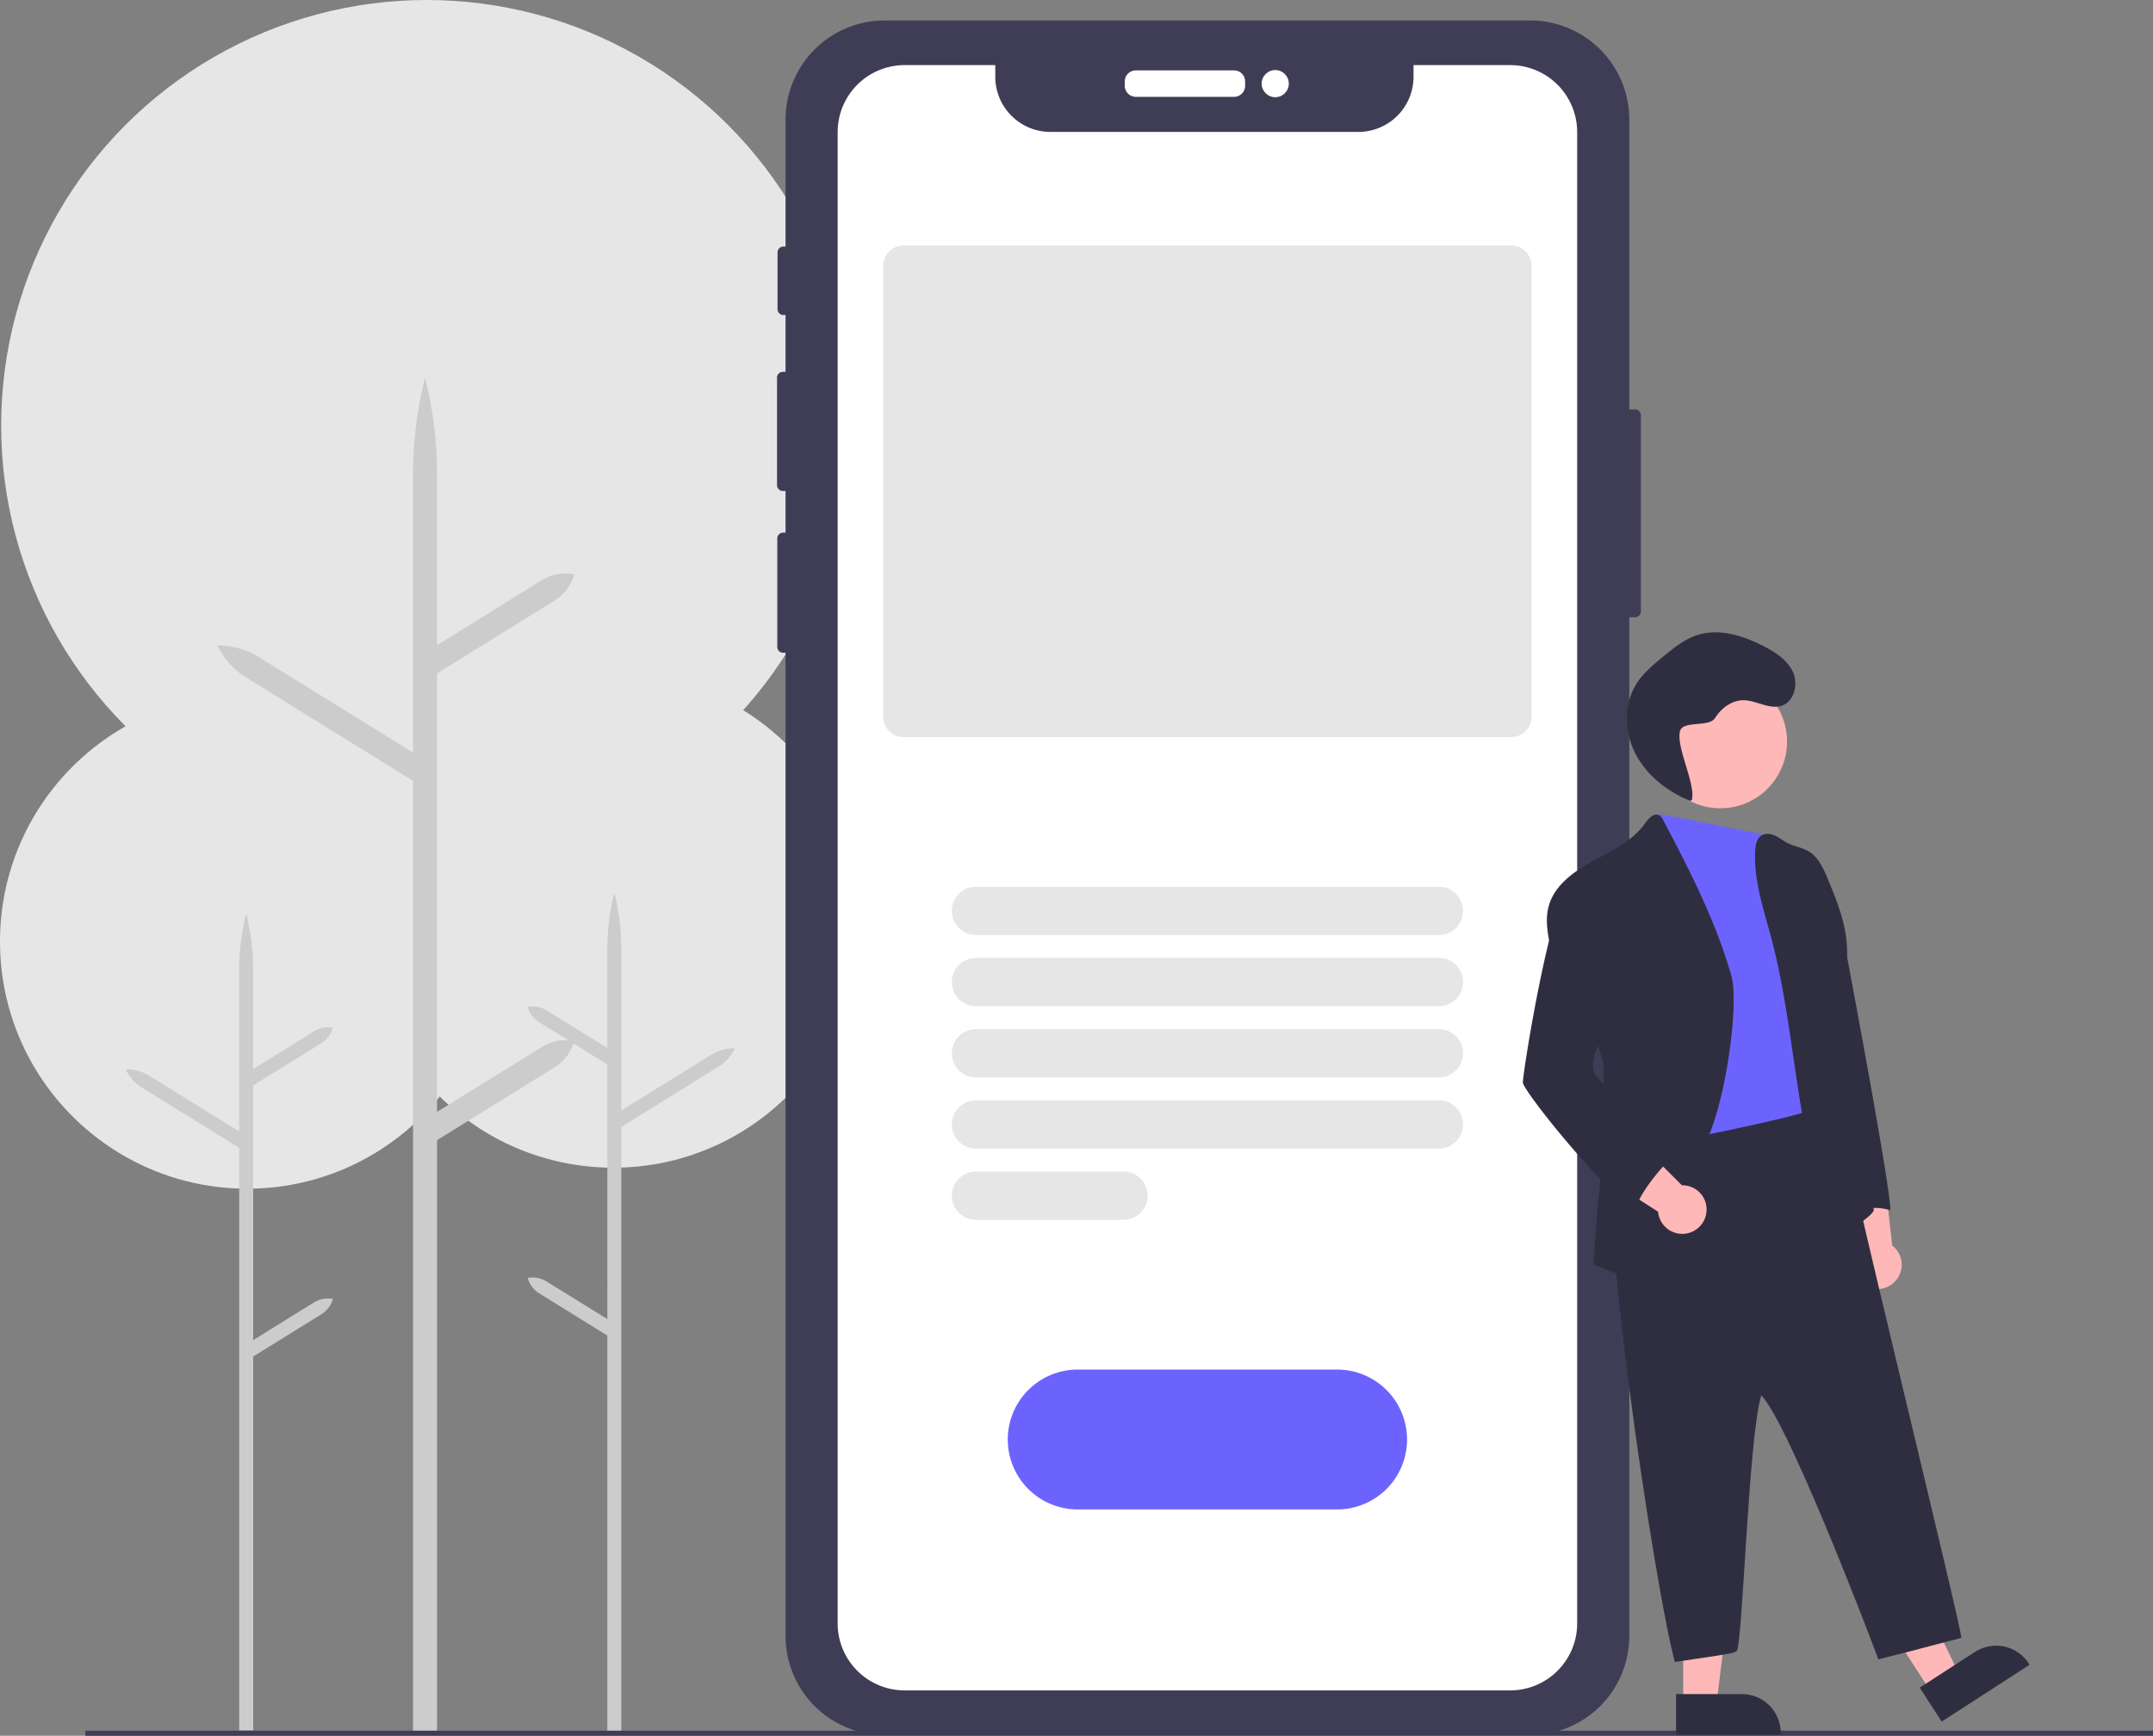 <svg data-name="Layer 1" xmlns="http://www.w3.org/2000/svg" width="846.578" height="682.583"><rect width="100%" height="100%" fill="#808080" stroke="none"/><circle cx="241.167" cy="361.995" r="97.2" fill="#e6e6e6"/><path d="M214.906 503.933l23.91 14.816V418.598l-26.8-16.608a10.396 10.396 0 01-4.537-6.038 10.396 10.396 0 017.427 1.374l23.91 14.816v-38.835a91.89 91.89 0 012.743-22.287 91.887 91.887 0 012.744 22.287v63.387l35.274-21.858a17.286 17.286 0 019.388-2.59 17.287 17.287 0 01-6.498 7.254l-38.164 23.65V682h-5.488V525.205l-26.8-16.608a10.396 10.396 0 01-4.536-6.038 10.396 10.396 0 017.427 1.374z" fill="#ccc"/><circle cx="97.2" cy="370.247" r="97.2" fill="#e6e6e6"/><path d="M123.462 512.186l-23.91 14.816V426.851l26.8-16.608a10.396 10.396 0 004.537-6.038 10.396 10.396 0 00-7.427 1.374l-23.91 14.816V381.56a91.89 91.89 0 00-2.744-22.286 91.887 91.887 0 00-2.743 22.286v63.388L58.79 423.089a17.286 17.286 0 00-9.389-2.59 17.287 17.287 0 006.499 7.254l38.164 23.65v229.12h5.487V533.457l26.8-16.607a10.396 10.396 0 004.537-6.038 10.396 10.396 0 00-7.427 1.374z" fill="#ccc"/><circle cx="167.808" cy="167.355" r="167.355" fill="#e6e6e6"/><path d="M213.024 411.737l-41.167 25.51V264.81L218 236.217a17.9 17.9 0 007.81-10.397 17.9 17.9 0 00-12.786 2.367l-41.167 25.51V186.83a158.211 158.211 0 00-4.723-38.371 158.207 158.207 0 00-4.724 38.37v109.138l-60.733-37.634a29.763 29.763 0 00-16.165-4.46 29.764 29.764 0 0011.189 12.49l65.709 40.718V680.89h9.447V448.36L218 419.768a17.9 17.9 0 007.81-10.397 17.9 17.9 0 00-12.786 2.367z" fill="#ccc"/><path fill="#3f3d56" d="M33.578 680.583h813v2h-813z"/><path d="M642.924 160.995h-2.27V47.035a38.99 38.99 0 00-38.99-38.99h-253.79a38.99 38.99 0 00-38.99 38.99v49.93h-.86a2.29 2.29 0 00-2.29 2.29v22.33a2.29 2.29 0 002.29 2.29h.86v22.35h-1.06a2.29 2.29 0 00-2.29 2.29v42.26a2.29 2.29 0 002.29 2.29h1.06v16.39h-.96a2.29 2.29 0 00-2.29 2.29v42.66a2.29 2.29 0 002.29 2.29h.96v386.63a38.99 38.99 0 0038.99 38.99h253.79a38.99 38.99 0 0038.99-38.99v-400.6h2.27a2.29 2.29 0 002.29-2.29v-77.15a2.29 2.29 0 00-2.29-2.29z" fill="#3f3d56"/><path d="M485.224 38.084h-38.59a4.375 4.375 0 01-4.37-4.369v-1.67a4.375 4.375 0 014.37-4.37h38.59a4.375 4.375 0 014.37 4.37v1.67a4.375 4.375 0 01-4.37 4.37z" fill="#fff"/><circle cx="501.434" cy="32.885" r="5.34" fill="#fff"/><path d="M593.814 25.605h-38v4.57a21.7 21.7 0 01-21.7 21.7h-121.06a21.69 21.69 0 01-21.7-21.68v-4.59h-35.63a26.35 26.35 0 00-26.35 26.35v586.44a26.35 26.35 0 0026.35 26.35h238.09a26.34 26.34 0 0026.34-26.34V51.955a26.34 26.34 0 00-26.33-26.35z" fill="#fff"/><path d="M525.764 593.583h-102a27.5 27.5 0 010-55h102a27.5 27.5 0 010 55z" fill="#6c63ff"/><path d="M565.764 367.695h-182a9.5 9.5 0 010-19h182a9.5 9.5 0 010 19zM565.764 395.695h-182a9.5 9.5 0 010-19h182a9.5 9.5 0 010 19zM565.764 423.695h-182a9.5 9.5 0 010-19h182a9.5 9.5 0 010 19zM565.764 451.695h-182a9.5 9.5 0 010-19h182a9.5 9.5 0 010 19zM441.764 479.695h-58a9.5 9.5 0 010-19h58a9.5 9.5 0 010 19zM594.25 289.843H355.278a7.977 7.977 0 01-7.968-7.967V104.514a7.977 7.977 0 017.968-7.968H594.25a7.977 7.977 0 017.968 7.968v177.362a7.977 7.977 0 01-7.968 7.967z" fill="#e6e6e6" style="isolation:isolate"/><path d="M636.578 239.215v-4.14a31.248 31.248 0 000 3.21c-.01.31 0 .62 0 .93z" opacity=".1"/><circle cx="676.442" cy="291.61" r="26.239" fill="#ffb8b8"/><path d="M744.685 504.376a9.497 9.497 0 00-.645-14.549l-3.578-31.78-19.925 5.44 9.701 28.603a9.549 9.549 0 0014.447 12.286zM759.242 665.281l10.998-7.113-22.204-45.803-16.231 10.499 27.437 42.417z" fill="#ffb8b8"/><path d="M798.054 654.661l-34.563 22.356-8.637-13.353 21.708-14.042a15.31 15.31 0 0121.169 4.54l.323.5z" fill="#2f2e41"/><path fill="#ffb8b8" d="M661.851 669.936h13.097l6.233-50.518h-19.33v50.518z"/><path d="M700.207 682.097h-41.163v-15.903h25.854a15.31 15.31 0 0115.31 15.309v.594zM714.416 343.71c-1.742 5.671 4.432 11.845 6.425 17.42s4.675 10.937 5.752 16.77c.737 4.01 17.445 92.6 16.642 97.994a20.79 20.79 0 00-15.459 1.418 45.947 45.947 0 01-5.874-19.112 99.978 99.978 0 01.113-11.967c.519-11.27-4.367-22.556-4.529-33.834a63.737 63.737 0 00-.923-11.667c-.535-2.65-.486-7.608-1.062-10.25-.915-4.196 3.022-6.132 2.804-10.435l-1.2-23.495c-.25-4.116-4.382-9.164-2.69-12.842z" fill="#2f2e41"/><path d="M655.177 442.29c-4.21 6.57-13.075 7.99-19.276 12.696-9.475 7.233 14.697 169.73 22.677 198.597 21.056-3.158 21.793-3.147 24.214-4.21s4.611-83.601 9.728-100.615c9.575 9.024 39.711 86.58 46.07 103.773 25.267-6.317 0 0 32.636-8.423-.273-5.958-48.228-200.123-49.976-215.42-21.94 4.369-44.196 9.243-66.073 13.602z" fill="#2f2e41"/><path d="M652.338 320.27c-2.6 7.706.94 37.683 1.2 44.424a151.126 151.126 0 010 18.375c-.9 10.598-4.052 21.268-1.937 31.687 1.385 6.895 3.848 13.304 4.424 20.32.388 4.861.267 9.804 1.806 14.414 5.672-2.43 55.953-10.786 59.647-15.645-2.527-12.21-.08-24.817-1.758-37.172-.972-7.122-3.378-13.976-4.513-21.066-1.401-8.75-.81-17.824-3.362-26.323a75.783 75.783 0 00-5.372-12.453c-2.197-4.529-4.952-8.25-5.895-8.248-2.39.13-44.087-8.999-44.24-8.312z" fill="#6c63ff"/><path d="M642.713 503.717s8.718-17.395 9.155-27.345c.154-3.573 9.941-17.792 14.349-21.016 10.452-7.657 18.157-58.975 14.624-71.428-6.109-21.527-16.398-41.595-26.842-61.38a4.472 4.472 0 00-1.458-1.856c-2.123-1.32-4.424 1.28-5.874 3.314-4.918 6.895-13.02 10.581-20.442 14.656s-15.013 9.504-17.257 17.663c-1.507 5.477-.332 11.286.81 16.836s5.137 9.957 8.159 14.632c3.503 5.16 12.603 28.04 12.534 30.755.178 16.788.348 33.632-1.685 50.306-1.143 9.422-2.147 28.357-2.147 28.357zM721.886 485.73c-16.05-36.532-15.15-78.103-25.351-116.669-3.03-11.448-7.081-22.953-6.352-34.774.13-2.114.575-4.488 2.341-5.671 1.572-1.053 3.711-.77 5.437 0s3.2 2.025 4.86 2.884c2.683 1.37 5.802 1.758 8.378 3.306 3.825 2.3 5.777 6.676 7.487 10.792 3.654 8.79 7.292 17.824 7.583 27.352.616 18.505-7.591 36.289-3.314 54.284a107.758 107.758 0 003.306 10.484 318.765 318.765 0 0110.533 37.925c.478 2.196-14.236 11.627-14.908 10.087z" fill="#2f2e41"/><path d="M670.933 477.086a9.497 9.497 0 00-9.586-10.963l-22.634-22.594-12.17 16.687 25.434 16.29a9.549 9.549 0 0018.956.58z" fill="#ffb8b8"/><path d="M598.816 425.775c.373 3.395 28.888 39.197 44.383 50.88-.9-4.61 11.246-19.646 15.175-21.996-9.82-9.263-30.336-30.748-31.014-31.922-2.22-4.286 0-9.407 1.936-13.838 6.1-14.09 8.977-30.075 5.064-44.926-1.475-5.574-4.051-11.157-8.742-14.584-2.05-1.49-4.821-2.511-7.098-1.377a7.883 7.883 0 00-2.43 2.18c-7.268 8.839-17.55 73.063-17.274 75.583zM665.258 314.57c1.532-6.5-6.212-20.486-4.68-26.987 1.037-4.402 11.388-1.41 13.804-5.233s6.462-6.92 10.984-6.971c5.198-.059 10.313 3.797 15.237 2.13 4.979-1.684 6.57-8.502 4.369-13.275s-6.943-7.815-11.628-10.198c-7.977-4.058-17.266-7.022-25.804-4.337-5.162 1.623-9.477 5.14-13.654 8.58-3.806 3.136-7.677 6.343-10.339 10.495-5.213 8.135-4.899 19.096-.443 27.67s12.573 14.865 21.518 18.517" fill="#2f2e41"/></svg>